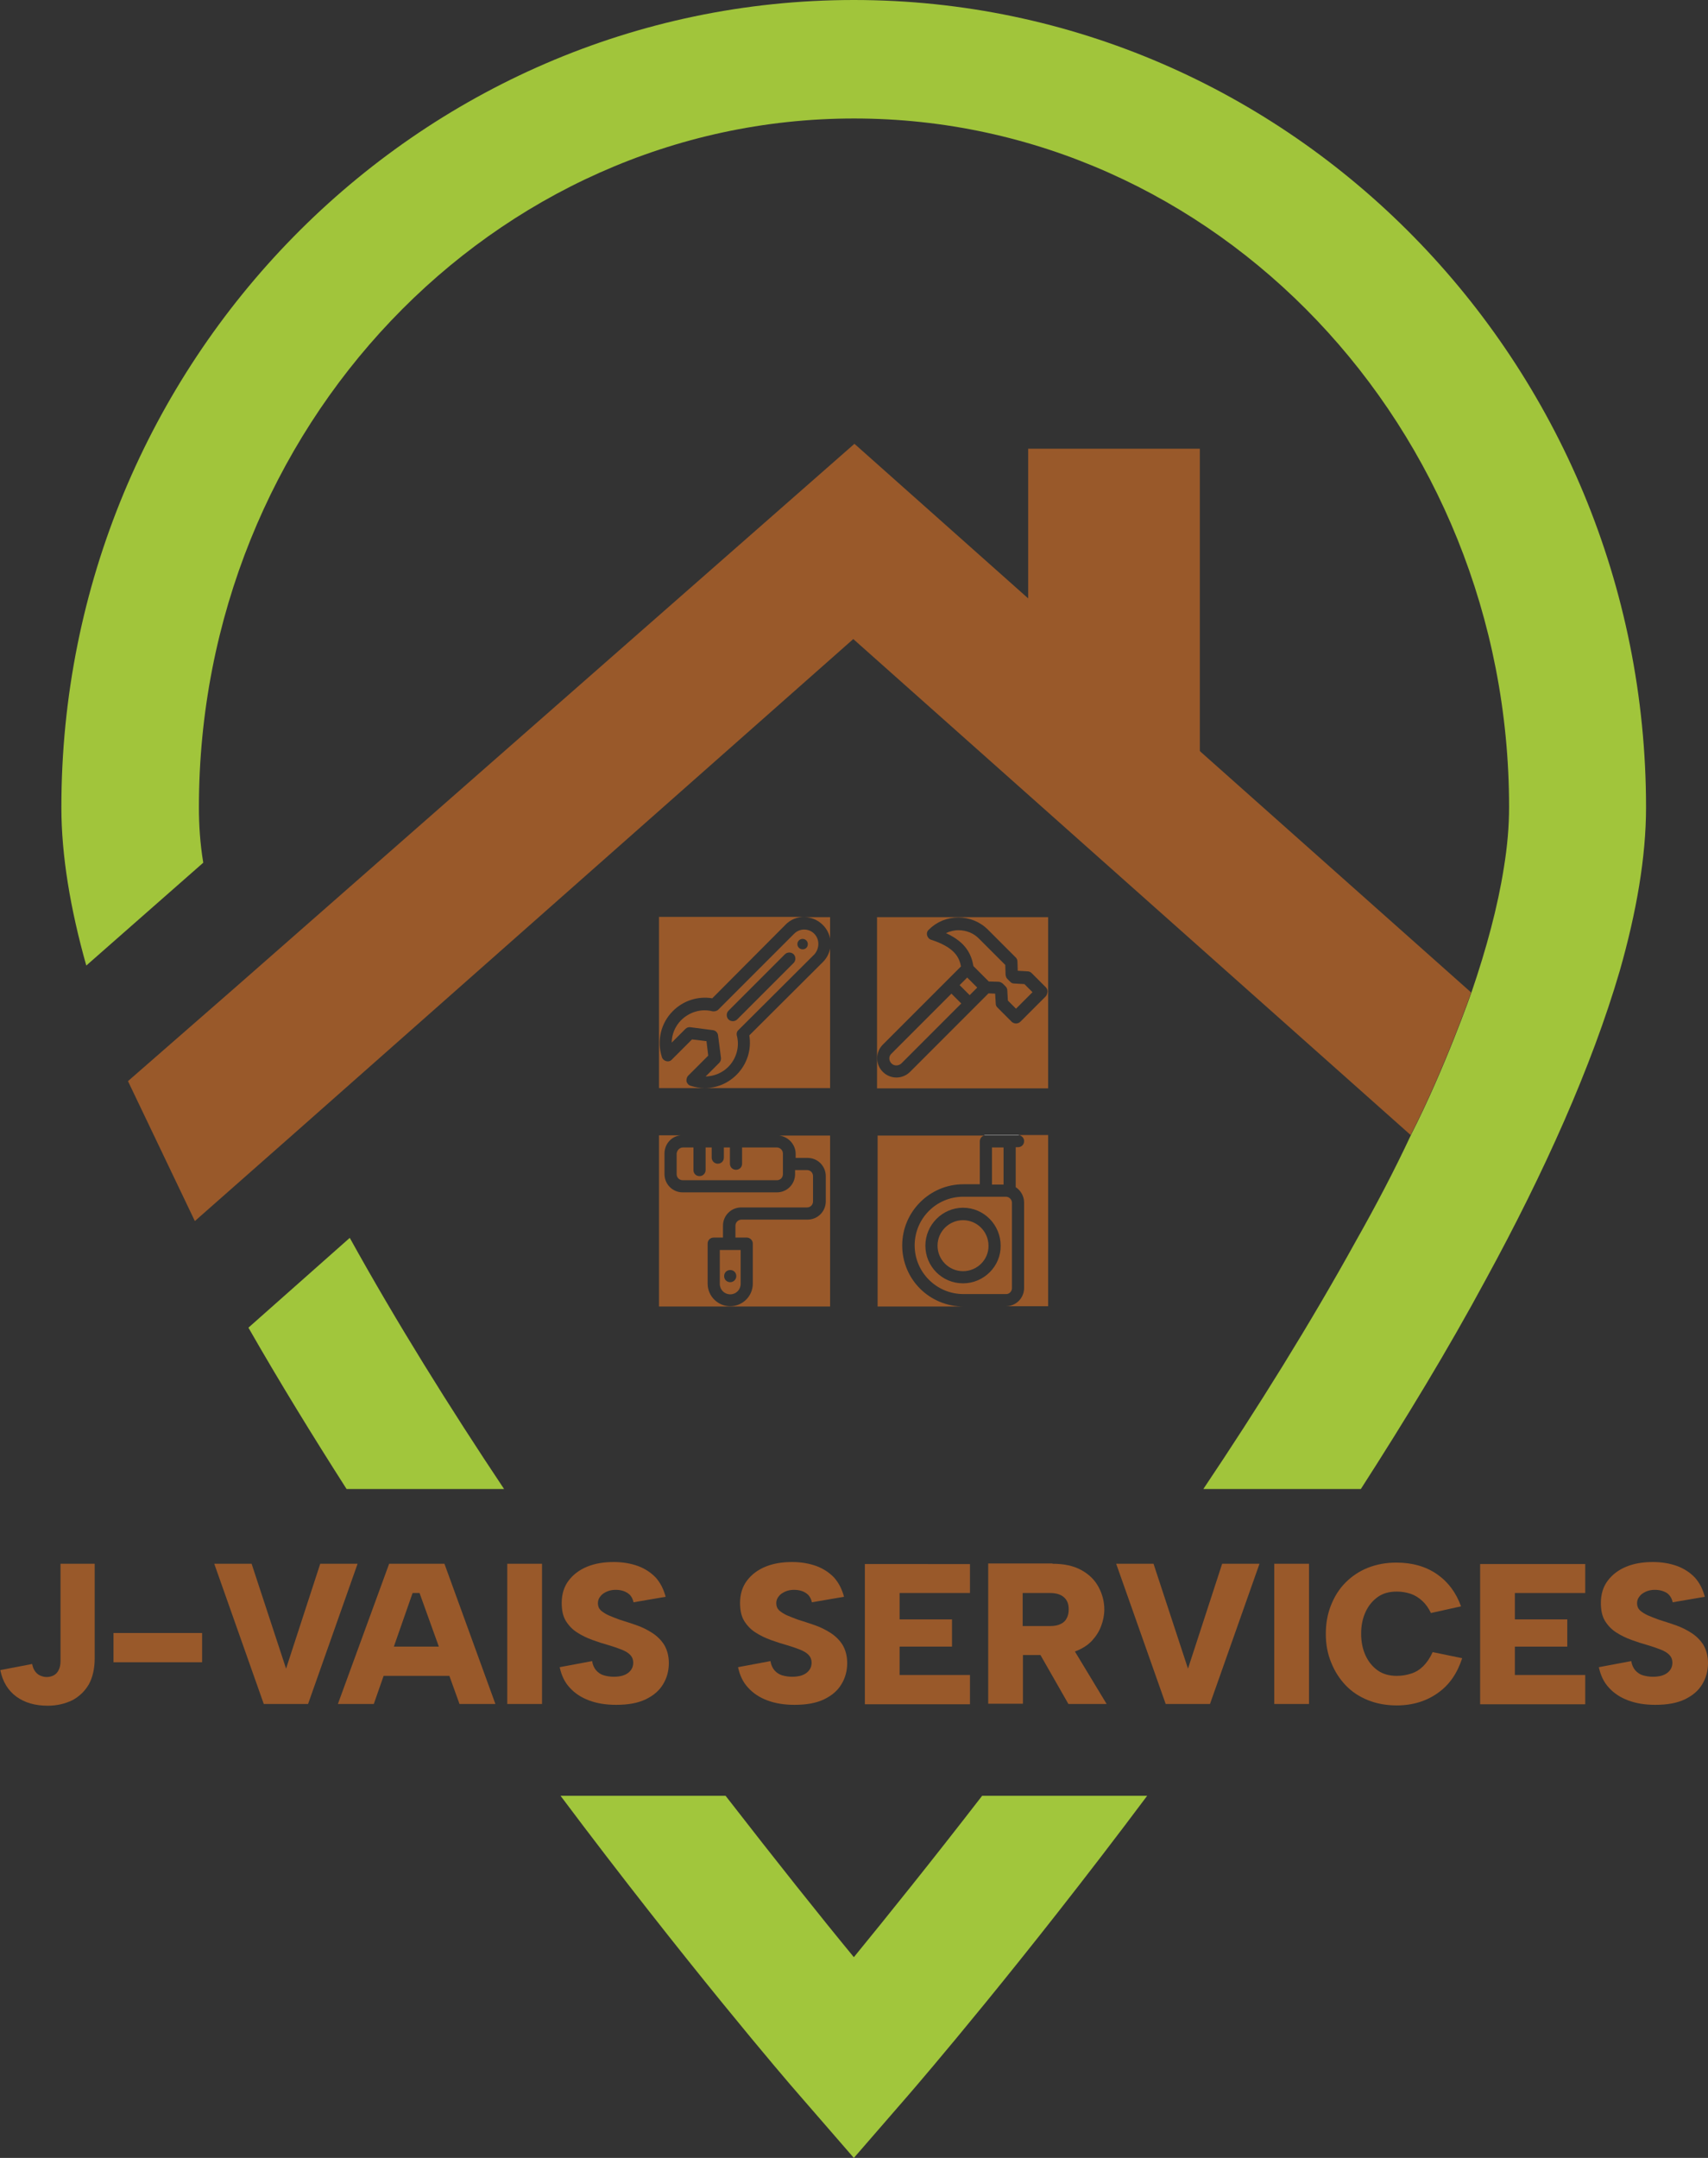 <?xml version="1.0" encoding="utf-8"?>
<!-- Generator: Adobe Illustrator 28.1.0, SVG Export Plug-In . SVG Version: 6.00 Build 0)  -->
<svg version="1.1" xmlns="http://www.w3.org/2000/svg" xmlns:xlink="http://www.w3.org/1999/xlink" x="0px" y="0px"
	 viewBox="0 0 589.9 744.9" style="enable-background:new 0 0 589.9 744.9;" xml:space="preserve">
<rect x="0" y="0" width="589.9" height="744.9" fill="#333333" stroke="none"/>
<style type="text/css">
	.st0{fill:#99592A;}
	.st1{fill:#A1C63C;}
	.st2{fill:#A1C53B;}
	.st3{fill:#FFFFFF;}
</style>
<g id="Version_avec_picto">
	<g>
		<g>
			<path class="st0" d="M20.7,539.8h12v32.7c0,3.5-0.7,6.5-2,8.9c-1.4,2.4-3.3,4.2-5.7,5.5c-2.5,1.2-5.3,1.9-8.5,1.9
				c-4.3,0-7.9-1-10.8-3.1c-2.9-2.1-4.8-5.2-5.6-9.2l11-2.1c0.2,1,0.5,1.8,1,2.5c0.5,0.7,1.1,1.2,1.8,1.5s1.4,0.5,2.2,0.5
				c0.9,0,1.7-0.2,2.5-0.6c0.7-0.4,1.3-1,1.7-1.9c0.4-0.8,0.6-1.8,0.6-3V539.8z"/>
			<path class="st0" d="M39.2,563.7h30.6v10.1H39.2V563.7z"/>
			<path class="st0" d="M110.6,539.8h12.9l-17.1,48.4H91.1L74,539.8h12.9L98.8,576L110.6,539.8z"/>
			<path class="st0" d="M144.9,549.9h-2.4l-13.4,38.3h-12.4l17.7-48.4h19.1l17.6,48.4h-12.4L144.9,549.9z M129.6,568.4h28.2v10.1
				h-28.2V568.4z"/>
			<path class="st0" d="M175.2,539.8h12v48.4h-12V539.8z"/>
			<path class="st0" d="M204.5,573.4c0.2,1.3,0.7,2.4,1.4,3.2c0.7,0.8,1.6,1.4,2.6,1.7s2.2,0.5,3.4,0.5c2.2,0,3.8-0.4,5-1.3
				c1.2-0.9,1.8-2.1,1.8-3.5c0-1.2-0.4-2.1-1.1-2.8c-0.7-0.7-1.7-1.3-3-1.8c-1.3-0.5-2.7-1-4.4-1.5c-1.8-0.5-3.7-1.1-5.6-1.8
				c-1.9-0.7-3.6-1.5-5.3-2.6c-1.6-1-2.9-2.4-3.9-4c-1-1.7-1.4-3.7-1.4-6.2c0-3,0.8-5.6,2.4-7.7c1.6-2.1,3.7-3.7,6.4-4.8
				c2.7-1.1,5.7-1.6,9.2-1.6c3.1,0,5.9,0.5,8.4,1.4c2.4,0.9,4.5,2.3,6.1,4c1.6,1.8,2.7,4,3.4,6.6l-11.1,1.9c-0.2-1-0.6-1.8-1.2-2.5
				c-0.6-0.6-1.4-1.1-2.3-1.4c-0.9-0.3-1.8-0.4-2.7-0.4c-1.1,0-2.1,0.2-3,0.6c-0.9,0.4-1.7,0.9-2.2,1.6c-0.6,0.7-0.9,1.5-0.9,2.4
				c0,1,0.3,1.8,1,2.5c0.7,0.6,1.6,1.2,2.7,1.7c1.2,0.5,2.4,1,3.8,1.5c1.9,0.6,3.8,1.2,5.8,1.9c2,0.7,3.8,1.6,5.5,2.7
				c1.7,1.1,3.1,2.5,4.1,4.1c1,1.7,1.6,3.8,1.6,6.3c0,2.7-0.7,5.2-2,7.3c-1.3,2.2-3.3,3.9-6,5.2c-2.7,1.3-6.1,1.9-10.2,1.9
				c-3.5,0-6.6-0.5-9.3-1.5c-2.7-1-5-2.5-6.7-4.4c-1.8-1.9-2.9-4.3-3.5-7.1L204.5,573.4z"/>
			<path class="st0" d="M266.1,573.4c0.2,1.3,0.7,2.4,1.4,3.2c0.7,0.8,1.6,1.4,2.6,1.7s2.2,0.5,3.4,0.5c2.2,0,3.8-0.4,5-1.3
				c1.2-0.9,1.8-2.1,1.8-3.5c0-1.2-0.4-2.1-1.1-2.8c-0.7-0.7-1.7-1.3-3-1.8c-1.3-0.5-2.7-1-4.4-1.5c-1.8-0.5-3.7-1.1-5.6-1.8
				c-1.9-0.7-3.6-1.5-5.3-2.6c-1.6-1-2.9-2.4-3.9-4c-1-1.7-1.4-3.7-1.4-6.2c0-3,0.8-5.6,2.4-7.7c1.6-2.1,3.7-3.7,6.4-4.8
				c2.7-1.1,5.7-1.6,9.2-1.6c3.1,0,5.9,0.5,8.4,1.4c2.4,0.9,4.5,2.3,6.1,4c1.6,1.8,2.7,4,3.4,6.6l-11.1,1.9c-0.2-1-0.6-1.8-1.2-2.5
				c-0.6-0.6-1.4-1.1-2.3-1.4c-0.9-0.3-1.8-0.4-2.7-0.4c-1.1,0-2.1,0.2-3,0.6c-0.9,0.4-1.7,0.9-2.2,1.6c-0.6,0.7-0.9,1.5-0.9,2.4
				c0,1,0.3,1.8,1,2.5c0.7,0.6,1.6,1.2,2.7,1.7c1.2,0.5,2.4,1,3.8,1.5c1.9,0.6,3.8,1.2,5.8,1.9c2,0.7,3.8,1.6,5.5,2.7
				c1.7,1.1,3.1,2.5,4.1,4.1c1,1.7,1.6,3.8,1.6,6.3c0,2.7-0.7,5.2-2,7.3c-1.3,2.2-3.3,3.9-6,5.2c-2.7,1.3-6.1,1.9-10.2,1.9
				c-3.5,0-6.6-0.5-9.3-1.5c-2.7-1-5-2.5-6.7-4.4c-1.8-1.9-2.9-4.3-3.5-7.1L266.1,573.4z"/>
			<path class="st0" d="M335,549.9h-24.3v9.1h18.1v9.4h-18.1v9.8H335v10.1h-36.3v-48.4H335V549.9z"/>
			<path class="st0" d="M363.5,539.8c4,0,7.3,0.7,10,2.2c2.7,1.5,4.6,3.4,5.9,5.8c1.3,2.4,2,5,2,7.8c0,1.9-0.4,3.9-1.1,5.7
				c-0.7,1.9-1.8,3.6-3.2,5.1s-3.3,2.7-5.6,3.6c-2.3,0.9-4.9,1.3-8,1.3h-10.2v16.8h-12v-48.4H363.5z M369.1,555.5
				c0-1.8-0.5-3.1-1.6-4.1c-1.1-1-2.7-1.5-4.8-1.5h-9.5v11.4h9.5c1.4,0,2.6-0.2,3.6-0.7c0.9-0.4,1.7-1.1,2.1-2
				C368.9,557.8,369.1,556.7,369.1,555.5z M369.5,567.2l12.7,21H369l-12-21H369.5z"/>
			<path class="st0" d="M422.1,539.8H435l-17.1,48.4h-15.3l-17.1-48.4h12.9l11.9,36.2L422.1,539.8z"/>
			<path class="st0" d="M440.1,539.8h12v48.4h-12V539.8z"/>
			<path class="st0" d="M457.9,564c0-3.6,0.6-6.9,1.8-9.9c1.2-3,2.8-5.6,5-7.8s4.7-3.9,7.7-5.1c3-1.2,6.3-1.8,9.9-1.8
				c5.4,0,10.1,1.3,14,4c3.9,2.7,6.6,6.4,8.3,11.1l-10.4,2.3c-0.8-1.7-1.8-3.1-3-4.2c-1.2-1.1-2.5-1.9-3.9-2.4
				c-1.5-0.5-3.1-0.8-4.9-0.8c-2.6,0-4.8,0.6-6.6,1.9c-1.8,1.3-3.2,3-4.2,5.2c-1,2.2-1.5,4.7-1.5,7.4c0,2.8,0.5,5.3,1.5,7.5
				c1,2.2,2.4,3.9,4.2,5.2c1.8,1.3,4.1,1.9,6.6,1.9c1.8,0,3.5-0.3,5-0.8c1.6-0.5,3-1.4,4.2-2.6c1.2-1.2,2.3-2.8,3.2-4.8l10.2,2.1
				c-1.7,5.2-4.4,9.2-8.4,12c-3.9,2.8-8.7,4.3-14.2,4.3c-3.6,0-6.9-0.6-9.9-1.8c-3-1.2-5.6-2.9-7.7-5.1c-2.1-2.2-3.8-4.8-5-7.8
				C458.5,570.9,457.9,567.6,457.9,564z"/>
			<path class="st0" d="M547.5,549.9h-24.3v9.1h18.1v9.4h-18.1v9.8h24.3v10.1h-36.3v-48.4h36.3V549.9z"/>
			<path class="st0" d="M563.4,573.4c0.2,1.3,0.7,2.4,1.4,3.2c0.7,0.8,1.6,1.4,2.6,1.7c1,0.3,2.2,0.5,3.4,0.5c2.2,0,3.8-0.4,5-1.3
				c1.2-0.9,1.8-2.1,1.8-3.5c0-1.2-0.4-2.1-1.1-2.8s-1.7-1.3-3-1.8c-1.3-0.5-2.7-1-4.4-1.5c-1.8-0.5-3.7-1.1-5.6-1.8
				c-1.9-0.7-3.6-1.5-5.3-2.6c-1.6-1-2.9-2.4-3.9-4c-1-1.7-1.4-3.7-1.4-6.2c0-3,0.8-5.6,2.4-7.7c1.6-2.1,3.7-3.7,6.4-4.8
				c2.7-1.1,5.7-1.6,9.2-1.6c3.1,0,5.9,0.5,8.4,1.4c2.4,0.9,4.5,2.3,6.1,4c1.6,1.8,2.7,4,3.4,6.6l-11.1,1.9c-0.2-1-0.6-1.8-1.2-2.5
				s-1.4-1.1-2.3-1.4c-0.9-0.3-1.8-0.4-2.7-0.4c-1.1,0-2.1,0.2-3,0.6c-0.9,0.4-1.7,0.9-2.2,1.6c-0.6,0.7-0.9,1.5-0.9,2.4
				c0,1,0.3,1.8,1,2.5c0.7,0.6,1.6,1.2,2.7,1.7c1.2,0.5,2.4,1,3.8,1.5c1.9,0.6,3.8,1.2,5.8,1.9c2,0.7,3.8,1.6,5.5,2.7
				c1.7,1.1,3.1,2.5,4.1,4.1c1,1.7,1.6,3.8,1.6,6.3c0,2.7-0.7,5.2-2,7.3c-1.3,2.2-3.3,3.9-6,5.2c-2.7,1.3-6.1,1.9-10.2,1.9
				c-3.5,0-6.6-0.5-9.3-1.5c-2.7-1-5-2.5-6.7-4.4c-1.8-1.9-2.9-4.3-3.5-7.1L563.4,573.4z"/>
		</g>
	</g>
	<g id="Forme_maison_00000112604089906675177240000009425901115021242497_">
		<g id="Forme_verte_00000013190676482288032440000018111902375545057181_">
			<path class="st1" d="M120.8,427.3l-35,31c10.7,18.7,22.2,37.4,33.9,55.7h54.4C155.2,485.7,136.8,456.2,120.8,427.3z M339.2,619.9
				c-17.7,22.9-33.1,42-44.3,55.7c-11.3-13.7-26.6-32.9-44.3-55.7h-57c43.1,57.5,78.3,98.6,82.2,103l19.1,22l19.1-22
				c3.8-4.4,39.1-45.4,82.2-103H339.2z"/>
			<path class="st2" d="M568.5,278.7c0,17.1-3.3,36.2-9.1,56.5c-9.7,33.1-26.1,69.6-46.2,106.4c-13.1,24.3-27.9,48.6-43.2,72.4
				h-54.4c18.8-28,37-57.2,52.8-85.8c6.9-12.2,13.3-24.4,18.9-36.4c11.8-23.1,20.9-49.2,20.9-49.2c5.2-15.2,9.1-29.7,11.2-43.1
				c1.2-7.3,1.8-14.3,1.8-20.9c0-131-101.5-237.7-226.2-237.7S68.7,147.7,68.7,278.7c0,6,0.4,12.5,1.5,19.1l-40.4,35.5
				c-5.5-19.5-8.6-38-8.6-54.5C21.1,125,143.9,0,294.9,0C445.7,0,568.5,125,568.5,278.7z"/>
		</g>
		<g id="Picto4_00000017510006323573827970000013087070074856148367_">
			<path class="st0" d="M332.6,438.8c-4.9,0-8.8-4-8.8-8.8c0-4.9,4-8.8,8.8-8.8c4.9,0,8.8,4,8.8,8.8
				C341.5,434.8,337.5,438.8,332.6,438.8z"/>
			<path class="st0" d="M352.2,391.9c0.9,0.3,1.5,1.1,1.5,2c0,1.2-0.9,2.1-2.1,2.1h-0.8v13.8c1.7,1.1,2.9,3.1,2.9,5.3v29.5
				c0,3.5-2.8,6.3-6.3,6.3H362v-59.1H352.2z M349.5,444.7v-29.5c0-1.2-1-2.1-2.1-2.1h-14.7c-9.3,0-16.8,7.5-16.8,16.8
				c0,9.3,7.6,16.8,16.8,16.8h14.7C348.5,446.8,349.5,445.8,349.5,444.7z M332.6,443c-7.2,0-13-5.8-13-13c0-7.2,5.9-13.1,13-13.1
				c7.2,0,13,5.9,13,13.1C345.7,437.1,339.8,443,332.6,443z M346.6,396.1h-4v12.8h4V396.1z M311.6,429.9c0-11.6,9.5-21.1,21.1-21.1
				h5.7V394c0-0.9,0.6-1.8,1.5-2h-36.8V451h29.7C321,451,311.6,441.6,311.6,429.9z"/>
			<g id="Picto4_00000177457965258784574230000008642708121369975172_">
				<path class="st3" d="M351.6,391.8h-11.2c-0.2,0-0.4,0-0.6,0.1h12.4C352,391.9,351.8,391.8,351.6,391.8z"/>
			</g>
		</g>
		<g id="Picto3_00000065753826615217763400000007482459670850985118_">
			<path class="st0" d="M248.6,431.5v11.7c0,2,1.6,3.6,3.6,3.6c2,0,3.6-1.6,3.6-3.6v-11.7H248.6z M252.2,442.6
				c-1.2,0-2.1-0.9-2.1-2.1c0-1.2,0.9-2.1,2.1-2.1h0c1.2,0,2.1,0.9,2.1,2.1C254.3,441.6,253.4,442.6,252.2,442.6z"/>
			<path class="st0" d="M235.9,396.1h3.6v7.8c0,1.2,0.9,2.1,2.1,2.1c1.2,0,2.1-1,2.1-2.1v-7.8h2.1v3.5c0,1.2,1,2.1,2.1,2.1
				c1.2,0,2.1-0.9,2.1-2.1v-3.5h2.1v5.6c0,1.2,0.9,2.1,2.1,2.1c1.2,0,2.1-0.9,2.1-2.1v-5.6h12c1.2,0,2.1,1,2.1,2.1v7.1
				c0,1.2-0.9,2.1-2.1,2.1h-32.5c-1.2,0-2.1-0.9-2.1-2.1v-7.1C233.8,397.1,234.7,396.1,235.9,396.1z"/>
			<path class="st0" d="M286.7,391.9V451h-59.1v-59.1h7.5c-3.2,0.3-5.6,3-5.6,6.3v7.1c0,3.5,2.8,6.3,6.3,6.3h32.5
				c3.5,0,6.3-2.8,6.3-6.3v-1.4h4.1c1.2,0,2.1,0.9,2.1,2.1v8.7c0,1.2-0.9,2.1-2.1,2.1H256c-3.5,0-6.3,2.8-6.3,6.3v4.1h-3.2
				c-1.2,0-2.1,0.9-2.1,2.1v13.8c0,4.3,3.5,7.8,7.8,7.8c4.3,0,7.8-3.5,7.8-7.8v-13.8c0-1.2-1-2.1-2.1-2.1h-3.9v-4.1
				c0-1.2,1-2.1,2.1-2.1h22.8c3.5,0,6.3-2.8,6.3-6.3V406c0-3.5-2.8-6.3-6.3-6.3h-4.1v-1.4c0-3.2-2.5-5.9-5.6-6.3H286.7z"/>
			<g id="Picto3_00000066502098808638916080000010126676449585595069_">
				<path class="st3" d="M268.4,391.9h-32.5c-0.2,0-0.5,0-0.7,0h33.9C268.9,391.9,268.6,391.9,268.4,391.9z"/>
			</g>
		</g>
		<g id="Picto2_00000093856875385188414980000011672850611917509548_">
			<path class="st0" d="M328.6,343l3.4,3.4l-20.7,20.7c-1,0.9-2.5,0.9-3.4,0c-1-1-1-2.5,0-3.4L328.6,343z"/>
			
				<rect x="332.7" y="338" transform="matrix(0.707 -0.707 0.707 0.707 -142.755 336.305)" class="st0" width="3.7" height="4.9"/>
			<path class="st0" d="M353.8,339.7l2.8,2.8l-5.7,5.7l-2.8-2.8l-0.2-3.5c0-0.5-0.2-1-0.6-1.4l-1-1c-0.4-0.3-0.9-0.6-1.4-0.6
				l-3.4-0.1l-5.3-5.3c-0.7-4-2.5-8.2-9.5-11.4c1.3-0.6,2.8-1,4.3-1h0c2.7,0,5.3,1,7.2,3l9,9l0.1,3.4c0.1,0.5,0.2,1,0.6,1.4
				c0,0,0,0,0,0l1,1c0.4,0.4,0.8,0.6,1.4,0.6L353.8,339.7z"/>
			<path class="st0" d="M302.9,316.6v59.1H362v-59.1H302.9z M361.1,344l-8.7,8.7c-0.4,0.4-1,0.6-1.5,0.6c-0.5,0-1.1-0.2-1.5-0.6
				l-4.9-4.9c-0.4-0.4-0.6-0.8-0.6-1.4l-0.2-3.4l-2.3-0.1l-27.1,27.1c-2.6,2.6-6.8,2.6-9.4,0c-2.6-2.6-2.6-6.8,0-9.4l27-27
				c-0.6-3.2-2.3-6.6-10.3-9.2c-0.7-0.2-1.2-0.8-1.4-1.5c-0.2-0.7,0-1.5,0.6-2c2.7-2.7,6.3-4.2,10.2-4.2h0c3.8,0,7.5,1.5,10.2,4.2
				l9.6,9.6c0.4,0.4,0.6,0.9,0.6,1.4l0.1,3.2l3.4,0.2c0.5,0,1,0.2,1.4,0.6l4.9,4.9c0.4,0.4,0.6,0.9,0.6,1.5
				C361.7,343.1,361.5,343.6,361.1,344z"/>
		</g>
		<g id="Picto1_00000135651073890519629550000004036968004584759700_">
			<path class="st0" d="M232.4,349c-4.2,4.2-5.6,10.3-3.8,15.9c0.2,0.7,0.8,1.2,1.5,1.4c0.7,0.2,1.5,0,2-0.6l6.9-6.9l5,0.6l0.6,5
				l-6.9,6.9c-0.5,0.5-0.7,1.3-0.6,2c0.2,0.7,0.7,1.3,1.4,1.5c1.6,0.5,3.2,0.8,4.9,0.8c4.1,0,8-1.6,11-4.6c3.6-3.6,5.2-8.6,4.4-13.6
				l25.4-25.3c1.3-1.3,2.2-3,2.5-4.7v48.2h-59.1v-59.1h50.1c-2.3,0-4.7,0.9-6.4,2.7L246,344.6C241,343.8,236,345.4,232.4,349z"/>
			<path class="st0" d="M284.2,319.3c-1.8-1.8-4.1-2.7-6.4-2.7h8.9v7.4C286.4,322.3,285.5,320.6,284.2,319.3z"/>
			<path class="st0" d="M281.2,322.3c-1.9-1.9-5-1.9-6.9,0l-26.2,26.2c-0.5,0.5-1.3,0.7-2,0.6c-3.9-1-7.9,0.2-10.8,3
				c-2.1,2.1-3.3,4.9-3.3,7.8l4.7-4.7c0.5-0.5,1.1-0.7,1.8-0.6l7.7,1c1,0.1,1.7,0.9,1.8,1.8l1,7.7c0.1,0.6-0.1,1.3-0.6,1.8l-4.7,4.7
				c2.9-0.1,5.7-1.2,7.8-3.3c2.8-2.8,4-6.9,3-10.8c-0.2-0.7,0-1.5,0.6-2l26.2-26.1C283.1,327.3,283.1,324.2,281.2,322.3z
				 M274.1,332.4l-19.5,19.5c-0.8,0.8-2.2,0.8-3,0c-0.8-0.8-0.8-2.2,0-3l19.5-19.5c0.8-0.8,2.2-0.8,3,0
				C274.9,330.2,274.9,331.6,274.1,332.4z M277.2,327.7c-1,0-1.8-0.8-1.8-1.8c0-1,0.8-1.8,1.8-1.8h0c1,0,1.8,0.8,1.8,1.8
				C279,327,278.2,327.7,277.2,327.7z"/>
		</g>
		<g id="Toit_00000067951717492359558400000002500557457975362971_">
			<g>
				<g>
					<path class="st0" d="M508.1,342.6c0,0-9.1,26.1-20.9,49.2L294.7,220.6L101.9,391l-34.6,30.5l-23.1-48.3L81.1,341l214-187.8
						L508.1,342.6z"/>
				</g>
			</g>
			<polygon class="st0" points="355.1,240.5 355.1,154.9 414.4,154.9 414.4,287.5 			"/>
		</g>
	</g>
</g>
<g id="Version_noir_avec_les_picto">
</g>
<g id="Version_noir_simple">
</g>
<g id="Version_zone_de_protection">
</g>
<g id="Version_simple">
</g>
</svg>
